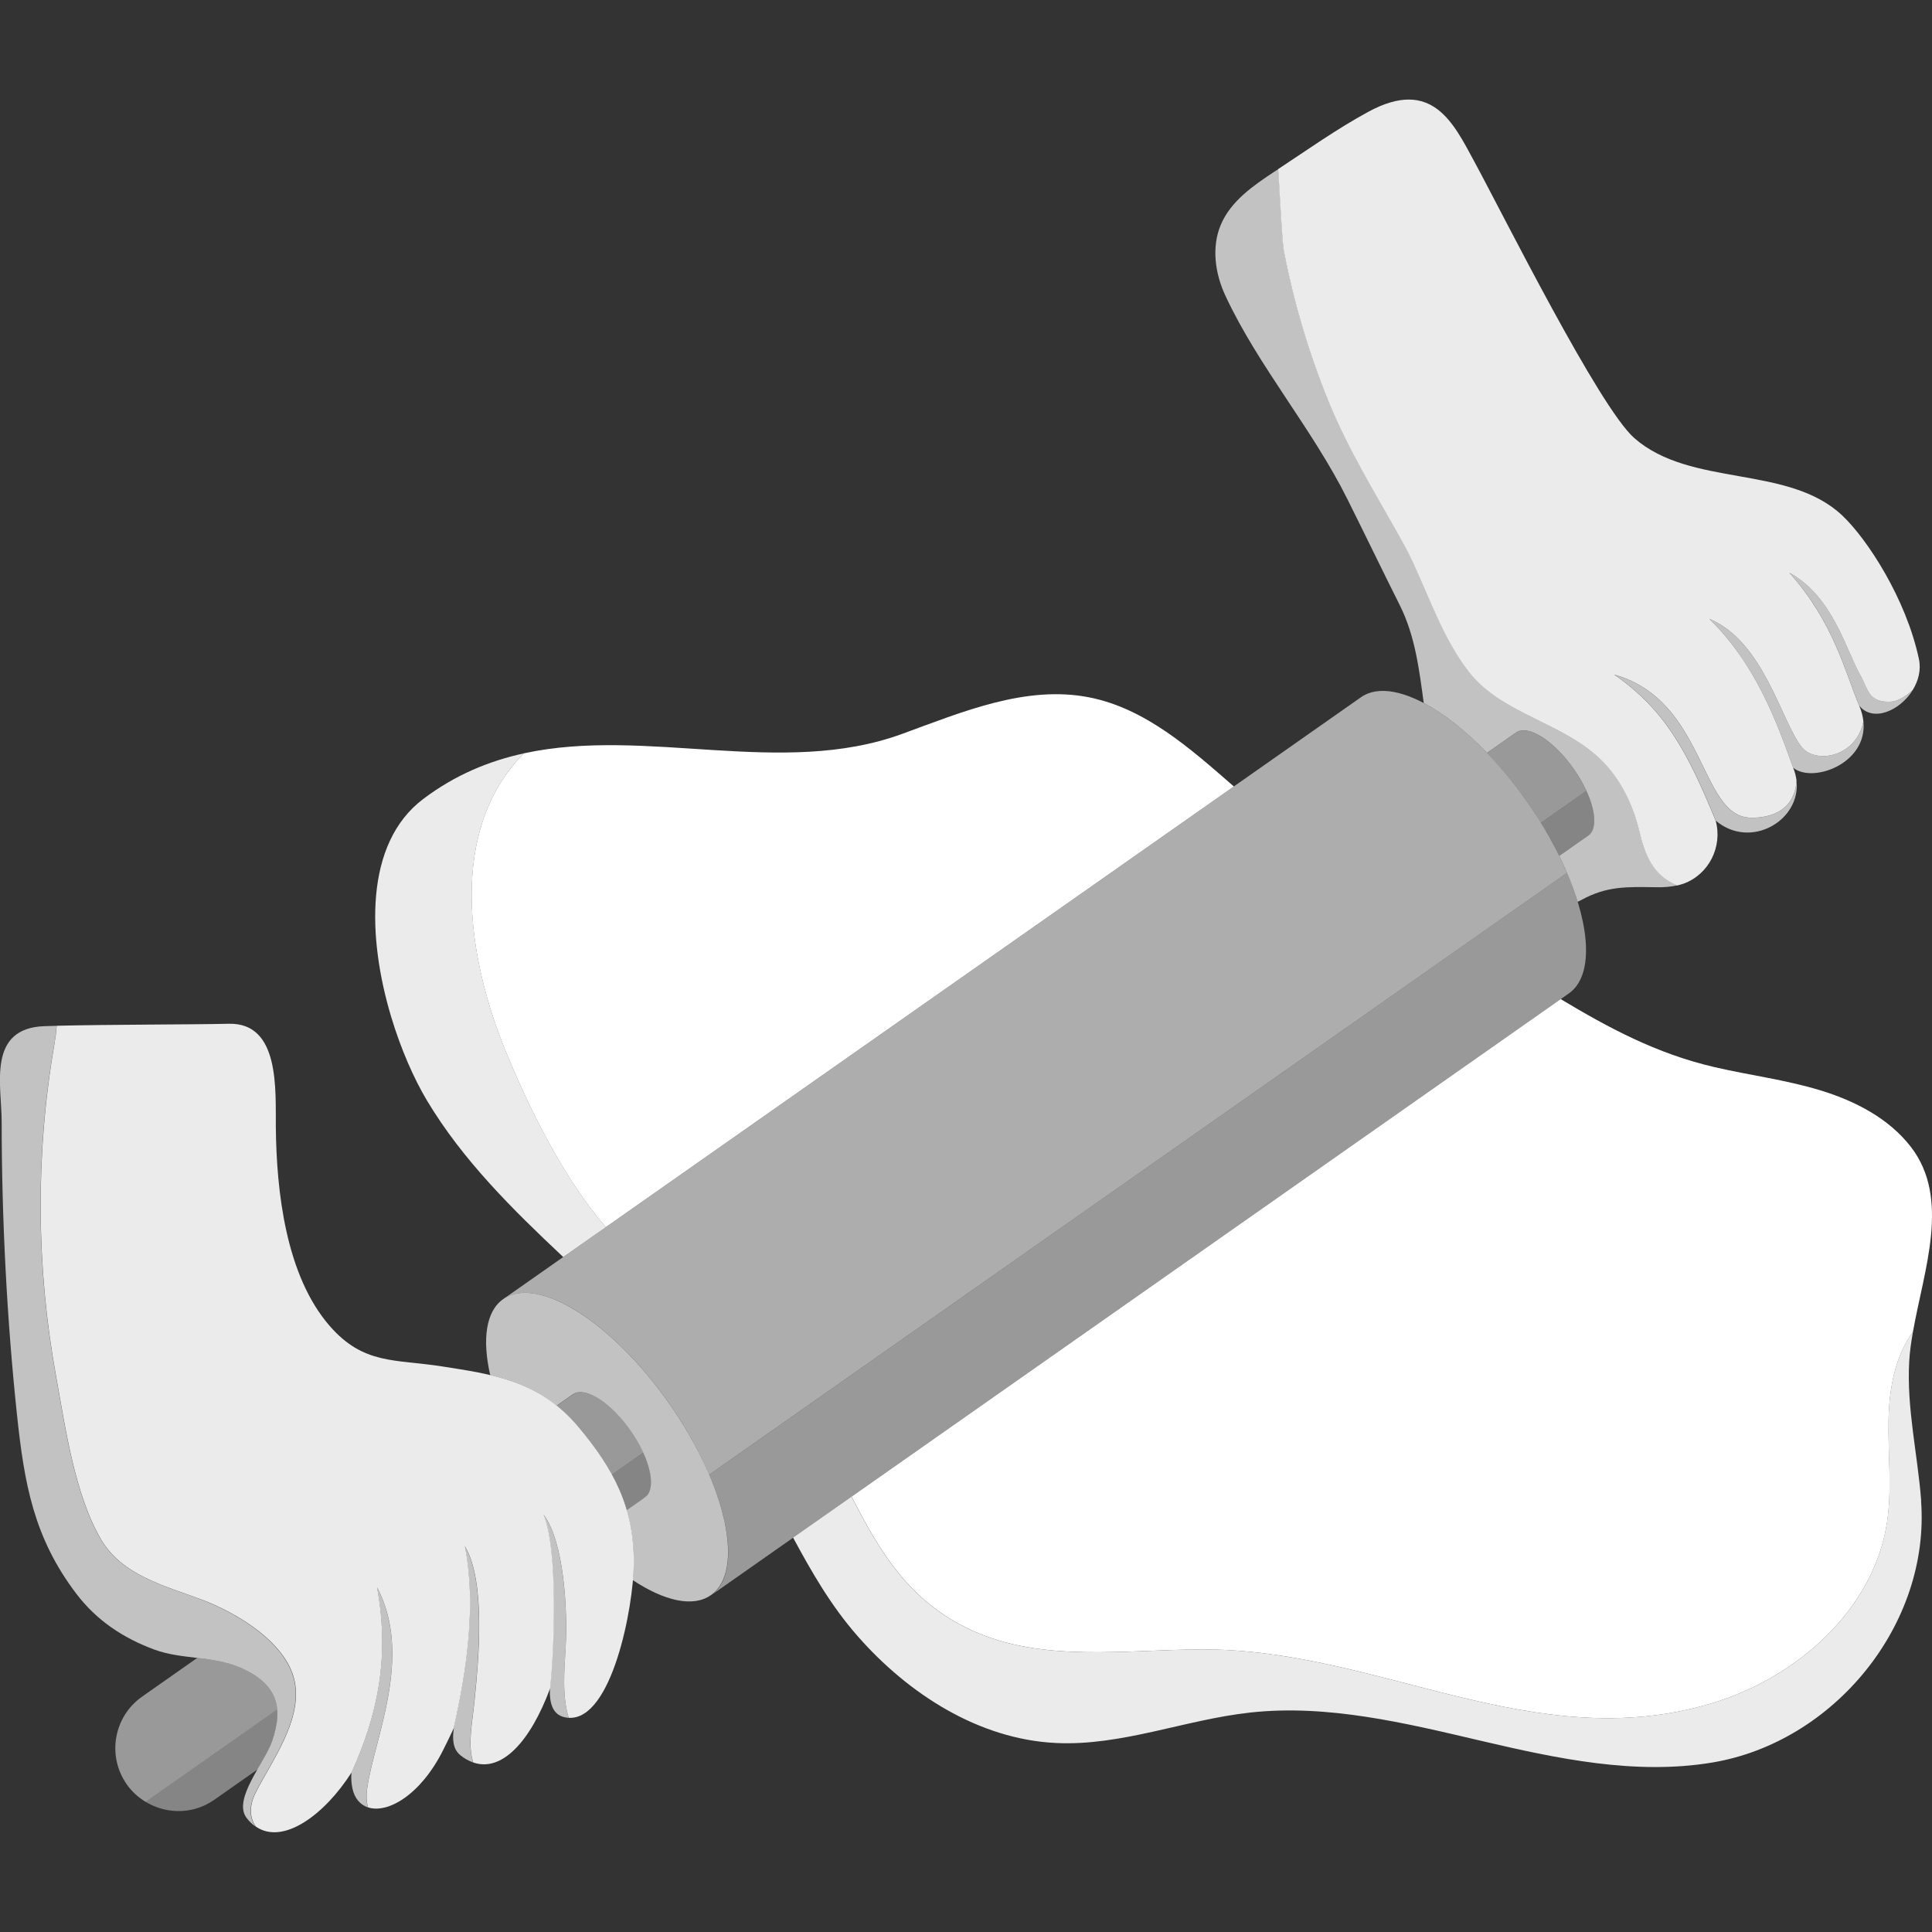 <svg viewBox="0 0 300 300" xmlns="http://www.w3.org/2000/svg"><rect x="0" y="0" width="300" height="300" fill="#333333" stroke="none"/><g fill="#fff"><path d="m 250.72 104.77 c 14.07 3.99 13.2 21.72 20.89 22.19 1.98 .12 7.06 -.3 7.35 -5.79 -.08 -.64 -.25 -1.3 -.52 -1.96 -2.46 -6.84 -5.67 -15.91 -13.01 -23.11 8.47 3.49 11.19 16.03 14.36 19.93 2.14 2.63 8.43 1.57 9.56 -3.98 -.08 -.78 -.28 -1.6 -.65 -2.47 -2.24 -5.31 -3.93 -12.89 -10.86 -20.66 6.82 3.7 8.86 12.19 11.09 16.04 1.13 1.95 1.16 4.28 4.89 3.98 .72 -.06 2.05 -.69 3.19 -1.8 .87 -1.42 1.32 -3.1 .96 -4.8 -1.99 -9.4 -8.05 -18.66 -11.91 -22.3 -8.4 -7.93 -23.5 -4.32 -32.28 -12.01 -5.49 -4.81 -20.45 -34.85 -24.88 -43 -3.2 -5.9 -6.52 -13.06 -16.45 -7.66 -4.85 2.64 -9.36 5.84 -13.97 8.88 .35 5.47 .61 11.31 .88 12.71 1.55 8.01 3.88 15.86 6.95 23.41 3.12 7.67 7.37 14.43 11.37 21.62 .74 1.33 1.41 2.69 2.04 4.07 2.51 5.46 4.52 11.23 8.22 16.09 5.27 6.93 15.08 7.99 21.08 14.26 2.74 2.86 4.61 6.72 5.51 10.57 .87 3.7 2.1 6.97 5.94 8.51 .32 -.08 .64 -.17 .96 -.28 3.93 -1.43 6.08 -5.75 4.98 -9.77 -4.5 -10.98 -7.94 -17.23 -15.71 -22.66 z" opacity=".9"/><path d="m 289.35 112.05 c -1.13 5.55 -7.42 6.61 -9.56 3.98 -3.17 -3.9 -5.89 -16.43 -14.36 -19.93 7.34 7.2 10.55 16.28 13.01 23.11 3 2.47 11.57 -.62 10.91 -7.17 z" opacity=".7"/><path d="m 271.61 126.97 c -7.7 -.47 -6.83 -18.2 -20.89 -22.19 7.77 5.43 11.21 11.68 15.71 22.66 5.44 4.57 13.28 -.09 12.53 -6.26 -.29 5.49 -5.38 5.91 -7.35 5.79 z" opacity=".7"/><path d="m 297.02 107.14 c -1.14 1.1 -2.47 1.74 -3.19 1.8 -3.73 .29 -3.76 -2.04 -4.89 -3.98 -2.23 -3.85 -4.27 -12.34 -11.09 -16.04 6.94 7.78 8.62 15.36 10.86 20.66 2.11 2.62 6.32 .79 8.31 -2.44 z" opacity=".7"/><path d="m 31.26 248.38 c -5.68 -2.13 -12.31 -3.74 -15.59 -9.33 -4.1 -6.99 -5.55 -17.45 -6.98 -25.32 -3.08 -16.95 -3.21 -34.44 -.29 -51.41 .17 -.97 .33 -2.01 .38 -3.03 -.64 .02 -1.25 .03 -1.83 .05 -9.02 .29 -6.69 9.22 -6.69 14.83 0 14.9 .81 30.75 2.38 45.54 1.13 10.61 2.58 19.06 9.24 27.8 3.14 4.12 7.23 6.83 12.04 8.62 4.24 1.58 9.03 .98 13.2 2.74 5.92 2.51 6.98 6.14 5.13 11.54 -1.11 3.24 -6.15 8.96 -3.97 11.86 .43 .57 .9 1.01 1.39 1.36 -1.05 -1.5 -.96 -3.42 .04 -5.35 2.51 -4.88 6.91 -10.81 6.11 -16.62 -.88 -6.41 -9.11 -11.23 -14.58 -13.28 z" opacity=".7"/><path d="m 57.14 280.65 c -.26 -.83 -.3 -1.82 -.11 -3.12 1.08 -7.58 7.15 -20.39 1.51 -31.05 2.06 11.21 -.1 20.25 -3.97 28.76 -.06 .84 -.02 1.64 .15 2.45 .34 1.59 1.23 2.57 2.42 2.96 z" opacity=".7"/><path d="m 71.45 272.53 c .66 .53 1.33 .9 2 1.14 -.86 -2.98 -.16 -5.73 .25 -9.93 .58 -5.9 1.76 -18.13 -1.54 -23.66 1.8 9.02 .29 19.38 -1.75 28.34 .03 -.06 .05 -.11 .08 -.17 -.31 1.86 -.12 3.4 .97 4.27 z" opacity=".7"/><path d="m 84.35 235.12 c 3.31 4.25 3.78 15.2 3.49 20.49 -.21 3.77 -.58 7.72 .47 11.13 6.72 .41 10.06 -17.2 10.11 -23.94 .06 -8.72 -3.1 -14.69 -8.65 -21.29 -6.08 -7.22 -13.58 -8.14 -21.1 -9.33 -7.32 -1.15 -12.19 -.23 -17.46 -6.27 -6.84 -7.84 -8.28 -20.92 -8.38 -30.9 -.06 -5.73 .67 -16.22 -7.29 -16.04 -5.62 .13 -18.61 .11 -26.74 .31 -.06 1.02 -.21 2.05 -.38 3.03 -2.92 16.98 -2.79 34.47 .29 51.41 1.43 7.87 2.88 18.33 6.98 25.32 3.28 5.59 9.9 7.2 15.59 9.33 5.47 2.05 13.7 6.87 14.58 13.28 .8 5.81 -3.6 11.74 -6.11 16.62 -1 1.93 -1.09 3.85 -.04 5.35 4.24 2.96 10.7 -1.84 14.87 -8.38 3.87 -8.52 6.03 -17.56 3.97 -28.76 5.64 10.67 -.43 23.48 -1.51 31.05 -.19 1.3 -.14 2.29 .11 3.12 3.04 1 8.14 -1.92 11.62 -8.82 .51 -1 1.07 -2.16 1.66 -3.41 2.04 -8.96 3.56 -19.32 1.75 -28.34 3.3 5.52 2.12 17.76 1.54 23.66 -.41 4.2 -1.12 6.95 -.25 9.93 4.43 1.56 8.88 -3.22 11.95 -11.5 .64 -5.85 1.28 -21.67 -1.05 -27.05 z" opacity=".9"/><path d="m 87.83 255.61 c .29 -5.29 -.18 -16.25 -3.49 -20.49 2.33 5.38 1.68 21.2 1.05 27.05 v -.01 c -.1 2.35 .45 4.06 2.23 4.48 .23 .06 .46 .09 .69 .1 -1.06 -3.41 -.68 -7.36 -.47 -11.13 z" opacity=".7"/><path d="m 94.07 190.55 l 97.52 -68.43 c -6.78 -5.91 -13.74 -12.12 -22.48 -13.84 -9.82 -1.92 -19.66 2.26 -29.06 5.69 -18.67 6.81 -39.69 -1.14 -58.71 3.01 -11.8 11.96 -8.96 31.56 -2.57 46.86 3.76 9 8.89 19.3 15.3 26.71 z"/><path d="m 297.04 206.81 c 1.69 -9.59 5.88 -20.68 -.31 -28.71 -3.43 -4.45 -8.68 -7.15 -14.06 -8.79 -5.37 -1.64 -10.98 -2.34 -16.45 -3.61 -9.06 -2.1 -16.5 -6.14 -23.88 -10.56 l -110.11 77.26 c 4.28 8.3 8.79 16.21 18.63 20.74 10.99 5.06 23.73 3.01 35.83 2.98 27.37 -.08 51.34 16.61 78.96 8.41 13.22 -3.92 25.25 -14.45 27.36 -28.08 .82 -5.32 .12 -10.74 .25 -16.12 .11 -4.75 1.01 -9.75 3.79 -13.52 z"/><path d="m 298.32 233.03 c -.55 -7.21 -2.27 -14.39 -1.86 -21.6 .08 -1.48 .3 -3.03 .58 -4.62 -2.78 3.77 -3.67 8.77 -3.79 13.52 -.13 5.38 .57 10.8 -.25 16.12 -2.1 13.63 -14.13 24.16 -27.36 28.08 -27.62 8.2 -51.59 -8.49 -78.96 -8.41 -12.1 .04 -24.84 2.08 -35.83 -2.98 -9.84 -4.53 -14.35 -12.44 -18.63 -20.74 l -9.07 6.36 c 2.87 5.32 5.87 10.56 10 15.27 7.9 9.01 18.82 16.03 30.79 16.62 10.21 .5 20.05 -3.62 30.21 -4.73 12.02 -1.31 24.05 1.63 35.82 4.39 s 23.94 5.36 35.87 3.38 c 18.97 -3.15 33.91 -21.47 32.46 -40.65 z" opacity=".9"/><path d="m 87.47 195.18 l 6.61 -4.63 c -6.41 -7.42 -11.54 -17.71 -15.3 -26.71 -6.39 -15.3 -9.23 -34.9 2.57 -46.86 -5.39 1.18 -10.63 3.32 -15.6 7.06 -9.26 6.96 -8.66 21.67 -5.01 33.85 1.51 5.02 3.53 9.61 5.59 13.05 5.54 9.23 13.26 16.86 21.13 24.25 z" opacity=".9"/><path d="m 254.56 128.98 c -.9 -3.85 -2.77 -7.7 -5.51 -10.57 -6 -6.27 -15.8 -7.33 -21.08 -14.26 -3.7 -4.86 -5.71 -10.63 -8.22 -16.09 -.64 -1.38 -1.31 -2.75 -2.04 -4.07 -4 -7.19 -8.26 -13.94 -11.37 -21.62 -3.07 -7.55 -5.4 -15.41 -6.95 -23.41 -.27 -1.39 -.52 -7.23 -.88 -12.71 -.2 .13 -.4 .27 -.61 .4 -3.32 2.18 -6.78 4.59 -8.33 8.24 -1.48 3.51 -.89 7.62 .73 11.07 5.08 10.89 13.47 20.61 18.92 31.54 2.73 5.47 5.39 10.99 8.12 16.44 2.42 4.82 3.02 10.01 3.74 15.22 3.11 1.64 6.51 4.3 9.82 7.74 l 4.5 -3.15 c 1.85 -1.3 5.87 1.23 8.97 5.65 .8 1.14 1.46 2.29 1.96 3.39 1.47 3.19 1.67 6 .3 6.96 l -4.51 3.16 c 1.21 2.47 2.17 4.86 2.86 7.12 .18 -.09 .37 -.17 .55 -.27 3.97 -2.19 7.11 -2.06 11.64 -1.99 1.13 .02 2.25 -.05 3.32 -.3 -3.83 -1.54 -5.07 -4.81 -5.94 -8.51 z" opacity=".7"/><path d="m 230.9 116.91 c 2.14 2.22 4.24 4.77 6.22 7.58 .76 1.09 1.47 2.18 2.14 3.27 l 7.07 -4.96 c -.51 -1.11 -1.17 -2.26 -1.96 -3.39 -3.1 -4.42 -7.12 -6.95 -8.97 -5.65 z" opacity=".5"/><path d="m 246.33 122.8 l -7.07 4.96 c 1.07 1.74 2.03 3.46 2.86 5.16 l 4.51 -3.16 c 1.38 -.97 1.17 -3.77 -.3 -6.96 z" opacity=".4"/><path d="m 103.92 217.95 c 2.61 3.71 4.68 7.47 6.2 11.04 l 133.2 -93.46 c -1.52 -3.56 -3.6 -7.32 -6.2 -11.04 -8.91 -12.7 -20.45 -19.96 -25.78 -16.23 l -133.19 93.46 c 5.33 -3.74 16.87 3.53 25.78 16.23 z" opacity=".6"/><path d="m 243.32 135.53 l -133.19 93.46 c 3.69 8.63 4.06 16.08 .29 18.72 l 133.2 -93.46 c 3.77 -2.65 3.4 -10.1 -.29 -18.72 z" opacity=".5"/><path d="m 103.92 217.95 c -8.91 -12.7 -20.45 -19.96 -25.78 -16.23 -2.71 1.9 -3.28 6.29 -2.02 11.81 3.61 .85 7.1 2.18 10.31 4.74 l 2.22 -1.56 c .17 -.12 .34 -.22 .52 -.33 1.94 -.97 5.76 1.52 8.74 5.77 .8 1.14 1.46 2.29 1.96 3.39 1.34 2.91 1.62 5.49 .63 6.66 -.21 .17 -.4 .35 -.62 .51 l -2.57 1.8 c .73 2.52 1.11 5.23 1.09 8.28 -.01 .74 -.05 1.61 -.14 2.57 4.9 3.24 9.36 4.28 12.13 2.33 5.33 -3.74 2.42 -17.06 -6.49 -29.76 z" opacity=".7"/><path d="m 89.76 221.52 c 2.12 2.51 3.88 4.93 5.26 7.45 l 4.87 -3.42 c -.51 -1.11 -1.17 -2.26 -1.96 -3.39 -2.98 -4.25 -6.81 -6.74 -8.74 -5.77 -.17 .11 -.35 .21 -.52 .33 l -2.22 1.56 c 1.15 .91 2.26 1.98 3.32 3.24 z" opacity=".5"/><path d="m 37.14 258.87 c -2.07 -.88 -4.29 -1.17 -6.51 -1.43 l -8.56 6.01 c -4.42 3.1 -5.49 9.2 -2.39 13.62 .8 1.14 1.81 2.04 2.93 2.72 l 20.45 -14.35 c -.26 -2.79 -2.04 -4.92 -5.91 -6.56 z" opacity=".5"/><path d="m 42.27 270.41 c .64 -1.86 .92 -3.51 .79 -4.98 l -20.45 14.35 c 2.22 1.35 4.9 1.79 7.44 1.16 1.14 -.28 2.24 -.78 3.25 -1.49 l 6.7 -4.7 c .92 -1.61 1.87 -3.15 2.28 -4.34 z" opacity=".4"/><path d="m 99.89 225.55 l -4.87 3.42 c .97 1.78 1.74 3.61 2.31 5.55 l 2.57 -1.8 c .22 -.16 .42 -.34 .62 -.51 1 -1.17 .71 -3.75 -.63 -6.66 z" opacity=".4"/></g></svg>